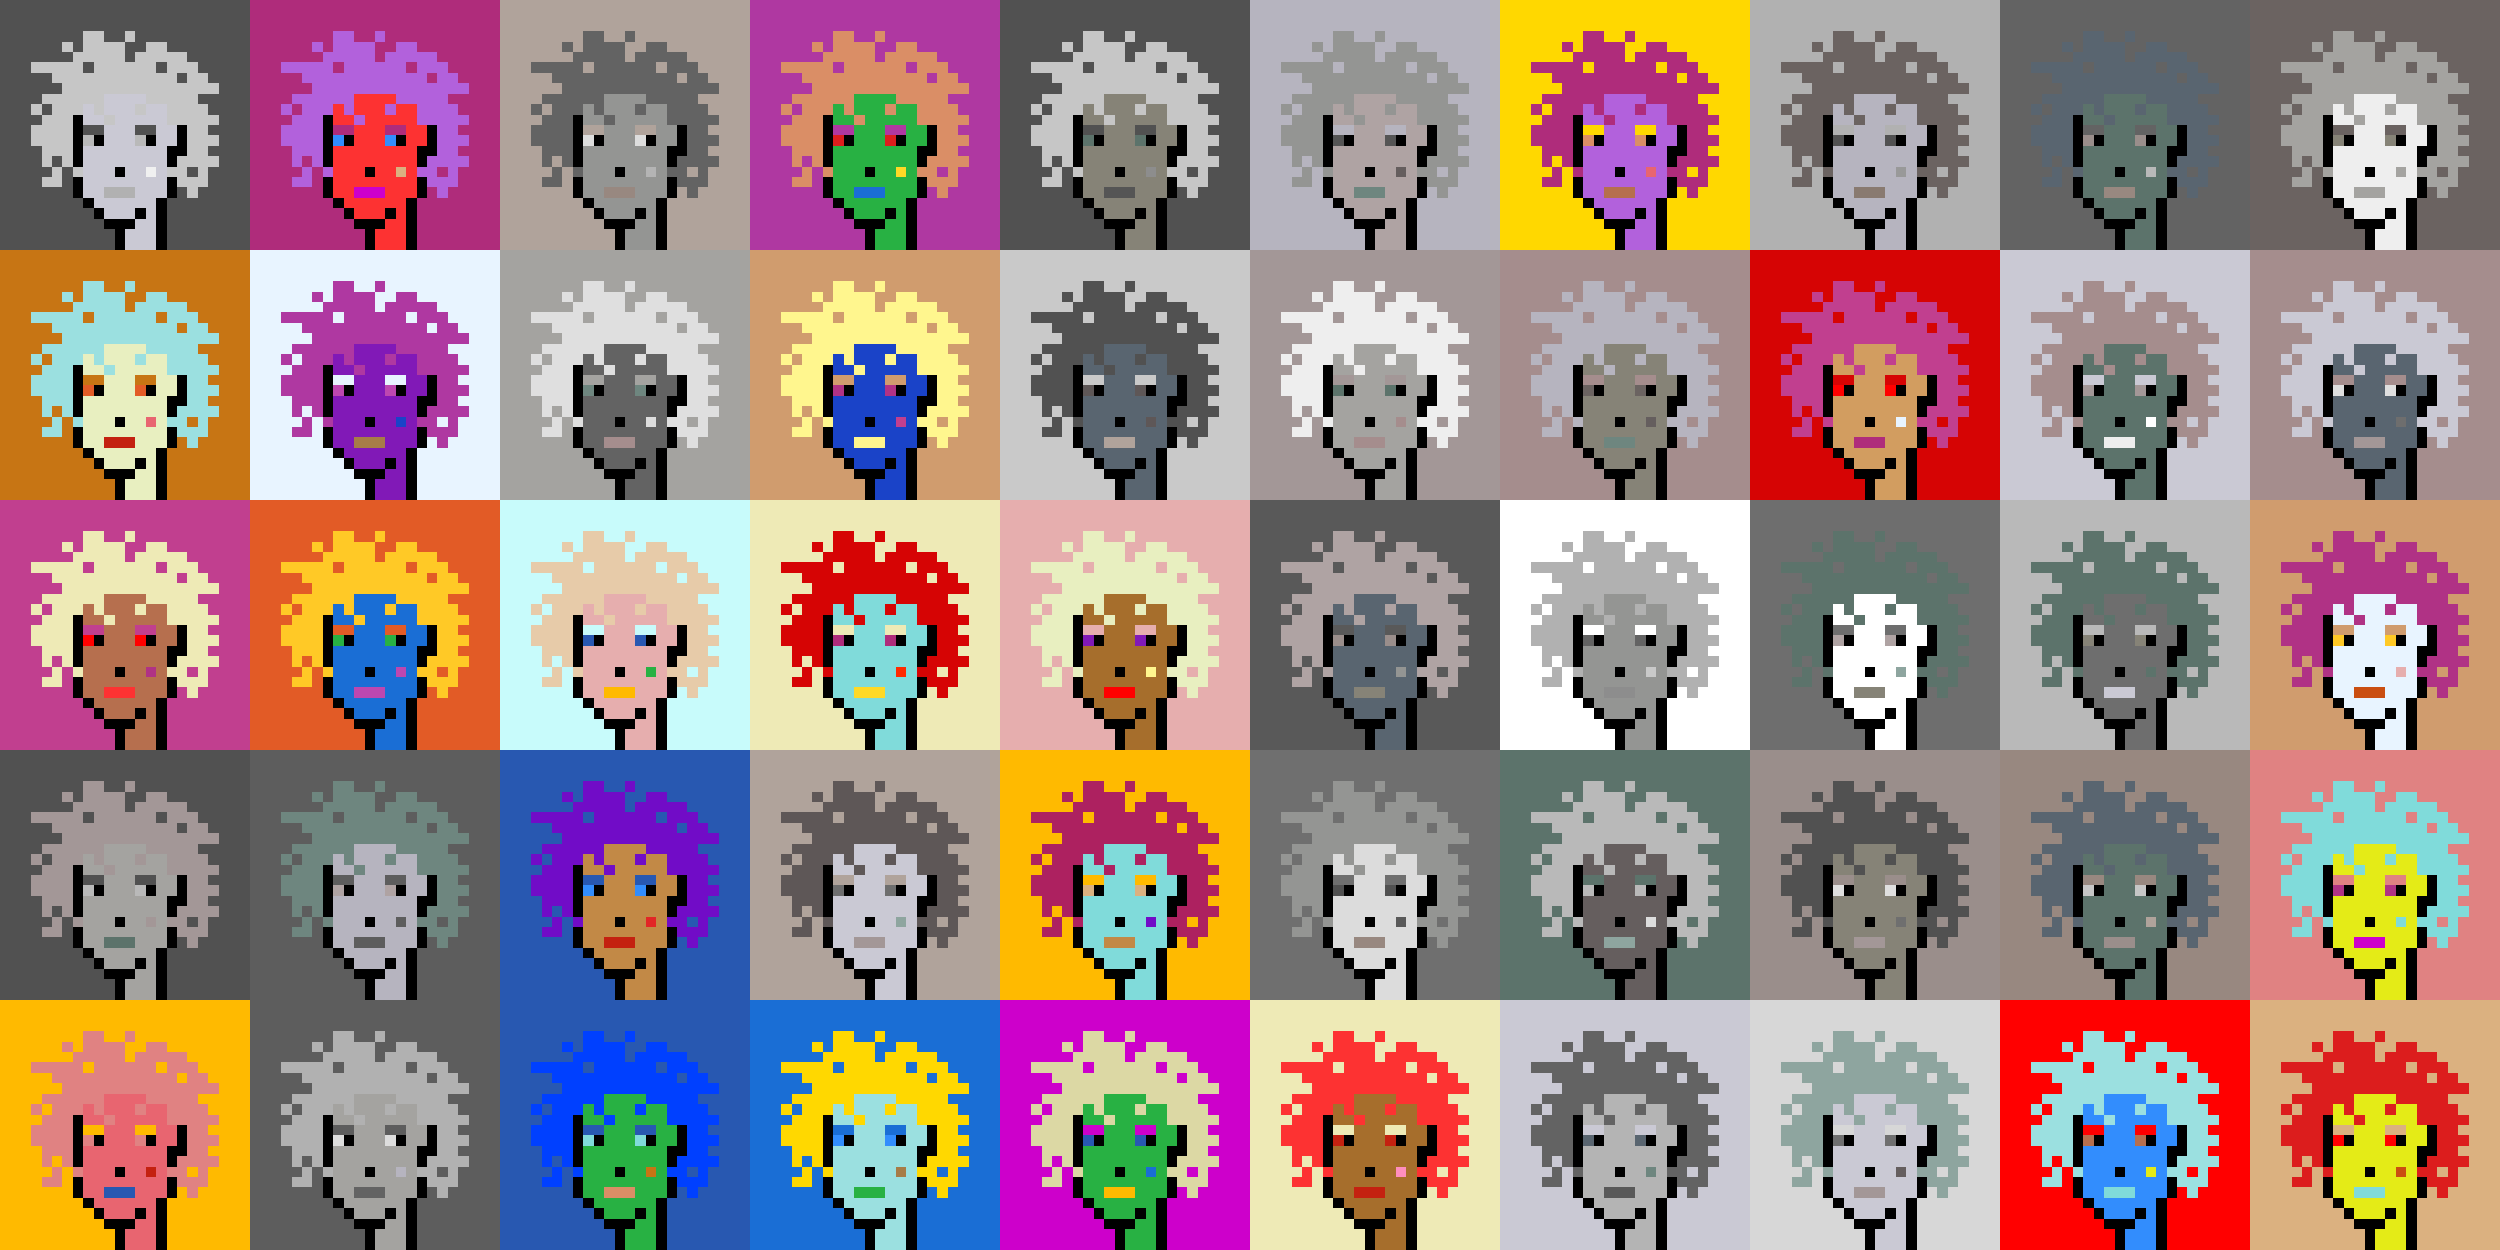 <svg shape-rendering="crispEdges" viewBox="0 0 240 120" xmlns="http://www.w3.org/2000/svg"><rect x="0" y="0" width="240" height="120" fill="#333333" stroke="none"/><style>rect{width:1px;height:1px}rect.bg{width:24px;height:24px}.c1{fill:#e7cba9}.c2{fill:#da8e66}.c3{fill:#ffd800}.c4{fill:#d60404}.c5{fill:#e86570}.c6{fill:#c77514}.c7{fill:#dc1d1d}.c8{fill:#ffc926}.c9{fill:#1a6ed5}.c10{fill:#d09c6e}.c11{fill:#fff68e}.c12{fill:#d29d60}.c13{fill:#80dbda}.c14{fill:#bd47b0}.c15{fill:#b261dc}.c16{fill:#0040ff}.c17{fill:#1a43c8}.c18{fill:#ff8ebe}.c19{fill:#c28946}.c20{fill:#a77c47}.c21{fill:#ffba00}.c22{fill:#ad2160}.c23{fill:#e25b26}.c24{fill:#c42110}.c25{fill:#b03285}.c26{fill:#ca4e11}.c27{fill:#c13f8f}.c28{fill:#e8efc0}.c29{fill:#b66f4e}.c30{fill:#9be0e0}.c31{fill:#e22626}.c32{fill:#2858b1}.c33{fill:#e8f4ff}.c34{fill:#28b143}.c35{fill:#8119b7}.c36{fill:#a66e2c}.c37{fill:#e4eb17}.c38{fill:#ff0000}.c39{fill:#328dfd}.c40{fill:#e08282}.c41{fill:#dcd8a4}.c42{fill:#d60000}.c43{fill:#cd00cb}.c44{fill:#710cc7}.c45{fill:#dbb180}.c46{fill:#ffd926}.c47{fill:#e6aeae}.c48{fill:#eeeab6}.c49{fill:#e65700}.c50{fill:#c8fbfb}.c51{fill:#af2c7b}.c52{fill:#af38a1}.c53{fill:#ff2a00}.c54{fill:#fd3232}.c55{fill:#a39797}.c56{fill:#ffffff}.c57{fill:#6f6f6f}.c58{fill:#afa3a3}.c59{fill:#655e5e}.c60{fill:#897a70}.c61{fill:#a58d8d}.c62{fill:#f0f0f0}.c63{fill:#949593}.c64{fill:#5c736b}.c65{fill:#596570}.c66{fill:#8d8d8d}.c67{fill:#8ea59f}.c68{fill:#5e5757}.c69{fill:#555555}.c70{fill:#595959}.c71{fill:#5d5d5d}.c72{fill:#b8b4ac}.c73{fill:#b1b1b1}.c74{fill:#b0a39b}.c75{fill:#d7d7d7}.c76{fill:#515151}.c77{fill:#b9b9b9}.c78{fill:#9a8e8b}.c79{fill:#636363}.c80{fill:#c6c6c6}.c81{fill:#dddddd}.c82{fill:#6b6361}.c83{fill:#b4b4b4}.c84{fill:#cac9d4}.c85{fill:#dcdcdc}.c86{fill:#6e867f}.c87{fill:#999999}.c88{fill:#dfdfdf}.c89{fill:#c9c9c9}.c90{fill:#988880}.c91{fill:#b6b4bf}.c92{fill:#868377}.c93{fill:#a4a3a0}.c94{fill:#eeeeee}.c95{fill:#6e6e6e}.c96{fill:#6e984d}.c97{fill:#fff68e}.c98{fill:#000000}.c99{fill:#711010}.c100{fill:#dbb180}.c101{fill:#917656}.c102{fill:#5c8539}.c103{fill:#638596}.c104{fill:#7b7b7b}.c105{fill:#d0d0d0}.c106{fill:#aeaeae}.c107{fill:#5e5e5e}.c108{fill:#727272}.c109{fill:#747474}.c110{fill:#373737}</style><defs><g id="h"><rect x="12" y="3"/><rect x="9" y="3"/><rect x="8" y="3"/><rect x="15" y="4"/><rect x="14" y="4"/><rect x="11" y="4"/><rect x="10" y="4"/><rect x="9" y="4"/><rect x="8" y="4"/><rect x="6" y="4"/><rect x="17" y="5"/><rect x="16" y="5"/><rect x="15" y="5"/><rect x="14" y="5"/><rect x="13" y="5"/><rect x="11" y="5"/><rect x="10" y="5"/><rect x="9" y="5"/><rect x="8" y="5"/><rect x="7" y="5"/><rect x="18" y="6"/><rect x="17" y="6"/><rect x="16" y="6"/><rect x="14" y="6"/><rect x="13" y="6"/><rect x="12" y="6"/><rect x="11" y="6"/><rect x="10" y="6"/><rect x="9" y="6"/><rect x="7" y="6"/><rect x="6" y="6"/><rect x="5" y="6"/><rect x="4" y="6"/><rect x="3" y="6"/><rect x="19" y="7"/><rect x="18" y="7"/><rect x="16" y="7"/><rect x="15" y="7"/><rect x="14" y="7"/><rect x="13" y="7"/><rect x="12" y="7"/><rect x="11" y="7"/><rect x="10" y="7"/><rect x="9" y="7"/><rect x="8" y="7"/><rect x="7" y="7"/><rect x="6" y="7"/><rect x="5" y="7"/><rect x="20" y="8"/><rect x="19" y="8"/><rect x="18" y="8"/><rect x="17" y="8"/><rect x="16" y="8"/><rect x="15" y="8"/><rect x="14" y="8"/><rect x="13" y="8"/><rect x="12" y="8"/><rect x="11" y="8"/><rect x="10" y="8"/><rect x="9" y="8"/><rect x="8" y="8"/><rect x="7" y="8"/><rect x="6" y="8"/><rect x="18" y="9"/><rect x="17" y="9"/><rect x="16" y="9"/><rect x="15" y="9"/><rect x="14" y="9"/><rect x="9" y="9"/><rect x="8" y="9"/><rect x="7" y="9"/><rect x="6" y="9"/><rect x="5" y="9"/><rect x="4" y="9"/><rect x="19" y="10"/><rect x="18" y="10"/><rect x="17" y="10"/><rect x="16" y="10"/><rect x="13" y="10"/><rect x="9" y="10"/><rect x="7" y="10"/><rect x="6" y="10"/><rect x="5" y="10"/><rect x="3" y="10"/><rect x="20" y="11"/><rect x="19" y="11"/><rect x="18" y="11"/><rect x="17" y="11"/><rect x="16" y="11"/><rect x="10" y="11"/><rect x="6" y="11"/><rect x="5" y="11"/><rect x="4" y="11"/><rect x="19" y="12"/><rect x="18" y="12"/><rect x="6" y="12"/><rect x="5" y="12"/><rect x="4" y="12"/><rect x="3" y="12"/><rect x="20" y="13"/><rect x="19" y="13"/><rect x="18" y="13"/><rect x="6" y="13"/><rect x="5" y="13"/><rect x="4" y="13"/><rect x="3" y="13"/><rect x="19" y="14"/><rect x="18" y="14"/><rect x="6" y="14"/><rect x="5" y="14"/><rect x="4" y="14"/><rect x="20" y="15"/><rect x="19" y="15"/><rect x="18" y="15"/><rect x="17" y="15"/><rect x="6" y="15"/><rect x="4" y="15"/><rect x="19" y="16"/><rect x="17" y="16"/><rect x="16" y="16"/><rect x="7" y="16"/><rect x="5" y="16"/><rect x="19" y="17"/><rect x="18" y="17"/><rect x="17" y="17"/><rect x="5" y="17"/><rect x="4" y="17"/><rect x="18" y="18"/></g><g id="s"><rect x="13" y="9"/> <rect x="12" y="9"/> <rect x="11" y="9"/> <rect x="10" y="9"/> <rect x="15" y="10"/> <rect x="14" y="10"/> <rect x="12" y="10"/> <rect x="11" y="10"/> <rect x="10" y="10"/> <rect x="8" y="10"/> <rect x="15" y="11"/> <rect x="14" y="11"/> <rect x="13" y="11"/> <rect x="12" y="11"/> <rect x="11" y="11"/> <rect x="9" y="11"/> <rect x="8" y="11"/> <rect x="16" y="12"/> <rect x="15" y="12"/> <rect x="12" y="12"/> <rect x="11" y="12"/> <rect x="10" y="12"/> <rect x="16" y="13"/> <rect x="15" y="13"/> <rect x="12" y="13"/> <rect x="11" y="13"/> <rect x="10" y="13"/> <rect x="15" y="14"/> <rect x="14" y="14"/> <rect x="13" y="14"/> <rect x="12" y="14"/> <rect x="11" y="14"/> <rect x="10" y="14"/> <rect x="9" y="14"/> <rect x="8" y="14"/> <rect x="15" y="15"/> <rect x="14" y="15"/> <rect x="13" y="15"/> <rect x="12" y="15"/> <rect x="11" y="15"/> <rect x="10" y="15"/> <rect x="9" y="15"/> <rect x="8" y="15"/> <rect x="15" y="16"/> <rect x="13" y="16"/> <rect x="12" y="16"/> <rect x="10" y="16"/> <rect x="9" y="16"/> <rect x="8" y="16"/> <rect x="15" y="17"/> <rect x="14" y="17"/> <rect x="13" y="17"/> <rect x="12" y="17"/> <rect x="11" y="17"/> <rect x="10" y="17"/> <rect x="9" y="17"/> <rect x="8" y="17"/> <rect x="15" y="18"/> <rect x="14" y="18"/> <rect x="13" y="18"/> <rect x="9" y="18"/> <rect x="8" y="18"/> <rect x="14" y="19"/> <rect x="13" y="19"/> <rect x="12" y="19"/> <rect x="11" y="19"/> <rect x="10" y="19"/> <rect x="9" y="19"/> <rect x="14" y="20"/> <rect x="12" y="20"/> <rect x="11" y="20"/> <rect x="10" y="20"/> <rect x="14" y="21"/> <rect x="13" y="21"/> <rect x="14" y="22"/> <rect x="13" y="22"/> <rect x="12" y="22"/> <rect x="14" y="23"/> <rect x="13" y="23"/> <rect x="12" y="23"/></g><g id="o"><rect x="7" y="11" /><rect x="17" y="12" /><rect x="7" y="12" /><rect x="17" y="13" /><rect x="14" y="13" /><rect x="9" y="13" /><rect x="7" y="13" /><rect x="17" y="14" /><rect x="16" y="14" /><rect x="7" y="14" /><rect x="16" y="15" /><rect x="7" y="15" /><rect x="11" y="16" /><rect x="16" y="17" /><rect x="7" y="17" /><rect x="16" y="18" /><rect x="7" y="18" /><rect x="15" y="19" /><rect x="8" y="19" /><rect x="15" y="20" /><rect x="13" y="20" /><rect x="9" y="20" /><rect x="15" y="21" /><rect x="12" y="21" /><rect x="11" y="21" /><rect x="10" y="21" /><rect x="15" y="22" /><rect x="11" y="22" /><rect x="15" y="23" /><rect x="11" y="23" /></g><g id="de"><rect x="14" y="12" /><rect x="13" y="12" /><rect x="9" y="12" /><rect x="8" y="12" /></g><g id="le"><rect x="13" y="13" /><rect x="8" y="13" /></g><g id="l"><rect x="12" y="18" /><rect x="11" y="18" /><rect x="10" y="18" /></g><g id="m"><rect x="14" y="16" /></g></defs><g transform="translate(0, 0)"><rect class="bg c76"></rect><use href="#h" class="c80" /><use href="#s" class="c84" /><use href="#de" class="c76" /><use href="#le" class="c77" /><use href="#m" class="c62" /><use href="#l" class="c73" /><use href="#o" fill="black" /></g><g transform="translate(24, 0)"><rect class="bg c51"></rect><use href="#h" class="c15" /><use href="#s" class="c54" /><use href="#de" class="c51" /><use href="#le" class="c39" /><use href="#m" class="c45" /><use href="#l" class="c43" /><use href="#o" fill="black" /></g><g transform="translate(48, 0)"><rect class="bg c74"></rect><use href="#h" class="c79" /><use href="#s" class="c63" /><use href="#de" class="c74" /><use href="#le" class="c81" /><use href="#m" class="c83" /><use href="#l" class="c90" /><use href="#o" fill="black" /></g><g transform="translate(72, 0)"><rect class="bg c52"></rect><use href="#h" class="c2" /><use href="#s" class="c34" /><use href="#de" class="c52" /><use href="#le" class="c7" /><use href="#m" class="c46" /><use href="#l" class="c9" /><use href="#o" fill="black" /></g><g transform="translate(96, 0)"><rect class="bg c76"></rect><use href="#h" class="c80" /><use href="#s" class="c92" /><use href="#de" class="c76" /><use href="#le" class="c64" /><use href="#m" class="c66" /><use href="#l" class="c69" /><use href="#o" fill="black" /></g><g transform="translate(120, 0)"><rect class="bg c91"></rect><use href="#h" class="c63" /><use href="#s" class="c58" /><use href="#de" class="c91" /><use href="#le" class="c69" /><use href="#m" class="c59" /><use href="#l" class="c86" /><use href="#o" fill="black" /></g><g transform="translate(144, 0)"><rect class="bg c3"></rect><use href="#h" class="c51" /><use href="#s" class="c15" /><use href="#de" class="c3" /><use href="#le" class="c2" /><use href="#m" class="c5" /><use href="#l" class="c29" /><use href="#o" fill="black" /></g><g transform="translate(168, 0)"><rect class="bg c73"></rect><use href="#h" class="c82" /><use href="#s" class="c91" /><use href="#de" class="c73" /><use href="#le" class="c76" /><use href="#m" class="c87" /><use href="#l" class="c60" /><use href="#o" fill="black" /></g><g transform="translate(192, 0)"><rect class="bg c79"></rect><use href="#h" class="c65" /><use href="#s" class="c64" /><use href="#de" class="c79" /><use href="#le" class="c78" /><use href="#m" class="c77" /><use href="#l" class="c90" /><use href="#o" fill="black" /></g><g transform="translate(216, 0)"><rect class="bg c82"></rect><use href="#h" class="c93" /><use href="#s" class="c94" /><use href="#de" class="c82" /><use href="#le" class="c92" /><use href="#m" class="c93" /><use href="#l" class="c93" /><use href="#o" fill="black" /></g><g transform="translate(0, 24)"><rect class="bg c6"></rect><use href="#h" class="c30" /><use href="#s" class="c28" /><use href="#de" class="c6" /><use href="#le" class="c23" /><use href="#m" class="c5" /><use href="#l" class="c24" /><use href="#o" fill="black" /></g><g transform="translate(24, 24)"><rect class="bg c33"></rect><use href="#h" class="c52" /><use href="#s" class="c35" /><use href="#de" class="c33" /><use href="#le" class="c14" /><use href="#m" class="c17" /><use href="#l" class="c20" /><use href="#o" fill="black" /></g><g transform="translate(48, 24)"><rect class="bg c93"></rect><use href="#h" class="c88" /><use href="#s" class="c79" /><use href="#de" class="c93" /><use href="#le" class="c86" /><use href="#m" class="c81" /><use href="#l" class="c61" /><use href="#o" fill="black" /></g><g transform="translate(72, 24)"><rect class="bg c10"></rect><use href="#h" class="c11" /><use href="#s" class="c17" /><use href="#de" class="c10" /><use href="#le" class="c25" /><use href="#m" class="c27" /><use href="#l" class="c11" /><use href="#o" fill="black" /></g><g transform="translate(96, 24)"><rect class="bg c89"></rect><use href="#h" class="c76" /><use href="#s" class="c65" /><use href="#de" class="c89" /><use href="#le" class="c68" /><use href="#m" class="c68" /><use href="#l" class="c74" /><use href="#o" fill="black" /></g><g transform="translate(120, 24)"><rect class="bg c55"></rect><use href="#h" class="c94" /><use href="#s" class="c93" /><use href="#de" class="c55" /><use href="#le" class="c64" /><use href="#m" class="c61" /><use href="#l" class="c61" /><use href="#o" fill="black" /></g><g transform="translate(144, 24)"><rect class="bg c61"></rect><use href="#h" class="c91" /><use href="#s" class="c92" /><use href="#de" class="c61" /><use href="#le" class="c82" /><use href="#m" class="c59" /><use href="#l" class="c86" /><use href="#o" fill="black" /></g><g transform="translate(168, 24)"><rect class="bg c4"></rect><use href="#h" class="c27" /><use href="#s" class="c12" /><use href="#de" class="c4" /><use href="#le" class="c38" /><use href="#m" class="c33" /><use href="#l" class="c51" /><use href="#o" fill="black" /></g><g transform="translate(192, 24)"><rect class="bg c84"></rect><use href="#h" class="c61" /><use href="#s" class="c64" /><use href="#de" class="c84" /><use href="#le" class="c55" /><use href="#m" class="c56" /><use href="#l" class="c94" /><use href="#o" fill="black" /></g><g transform="translate(216, 24)"><rect class="bg c61"></rect><use href="#h" class="c84" /><use href="#s" class="c65" /><use href="#de" class="c61" /><use href="#le" class="c88" /><use href="#m" class="c95" /><use href="#l" class="c55" /><use href="#o" fill="black" /></g><g transform="translate(0, 48)"><rect class="bg c27"></rect><use href="#h" class="c48" /><use href="#s" class="c29" /><use href="#de" class="c27" /><use href="#le" class="c38" /><use href="#m" class="c25" /><use href="#l" class="c54" /><use href="#o" fill="black" /></g><g transform="translate(24, 48)"><rect class="bg c23"></rect><use href="#h" class="c8" /><use href="#s" class="c9" /><use href="#de" class="c23" /><use href="#le" class="c34" /><use href="#m" class="c14" /><use href="#l" class="c14" /><use href="#o" fill="black" /></g><g transform="translate(48, 48)"><rect class="bg c50"></rect><use href="#h" class="c1" /><use href="#s" class="c47" /><use href="#de" class="c50" /><use href="#le" class="c32" /><use href="#m" class="c34" /><use href="#l" class="c21" /><use href="#o" fill="black" /></g><g transform="translate(72, 48)"><rect class="bg c48"></rect><use href="#h" class="c4" /><use href="#s" class="c13" /><use href="#de" class="c48" /><use href="#le" class="c51" /><use href="#m" class="c53" /><use href="#l" class="c46" /><use href="#o" fill="black" /></g><g transform="translate(96, 48)"><rect class="bg c47"></rect><use href="#h" class="c28" /><use href="#s" class="c36" /><use href="#de" class="c47" /><use href="#le" class="c35" /><use href="#m" class="c11" /><use href="#l" class="c38" /><use href="#o" fill="black" /></g><g transform="translate(120, 48)"><rect class="bg c70"></rect><use href="#h" class="c58" /><use href="#s" class="c65" /><use href="#de" class="c70" /><use href="#le" class="c78" /><use href="#m" class="c63" /><use href="#l" class="c92" /><use href="#o" fill="black" /></g><g transform="translate(144, 48)"><rect class="bg c56"></rect><use href="#h" class="c73" /><use href="#s" class="c63" /><use href="#de" class="c56" /><use href="#le" class="c79" /><use href="#m" class="c89" /><use href="#l" class="c66" /><use href="#o" fill="black" /></g><g transform="translate(168, 48)"><rect class="bg c95"></rect><use href="#h" class="c64" /><use href="#s" class="c56" /><use href="#de" class="c95" /><use href="#le" class="c58" /><use href="#m" class="c67" /><use href="#l" class="c92" /><use href="#o" fill="black" /></g><g transform="translate(192, 48)"><rect class="bg c77"></rect><use href="#h" class="c64" /><use href="#s" class="c95" /><use href="#de" class="c77" /><use href="#le" class="c92" /><use href="#m" class="c64" /><use href="#l" class="c84" /><use href="#o" fill="black" /></g><g transform="translate(216, 48)"><rect class="bg c10"></rect><use href="#h" class="c25" /><use href="#s" class="c33" /><use href="#de" class="c10" /><use href="#le" class="c8" /><use href="#m" class="c47" /><use href="#l" class="c26" /><use href="#o" fill="black" /></g><g transform="translate(0, 72)"><rect class="bg c76"></rect><use href="#h" class="c55" /><use href="#s" class="c93" /><use href="#de" class="c76" /><use href="#le" class="c77" /><use href="#m" class="c55" /><use href="#l" class="c64" /><use href="#o" fill="black" /></g><g transform="translate(24, 72)"><rect class="bg c71"></rect><use href="#h" class="c86" /><use href="#s" class="c91" /><use href="#de" class="c71" /><use href="#le" class="c58" /><use href="#m" class="c71" /><use href="#l" class="c71" /><use href="#o" fill="black" /></g><g transform="translate(48, 72)"><rect class="bg c32"></rect><use href="#h" class="c44" /><use href="#s" class="c19" /><use href="#de" class="c32" /><use href="#le" class="c39" /><use href="#m" class="c31" /><use href="#l" class="c24" /><use href="#o" fill="black" /></g><g transform="translate(72, 72)"><rect class="bg c74"></rect><use href="#h" class="c68" /><use href="#s" class="c84" /><use href="#de" class="c74" /><use href="#le" class="c95" /><use href="#m" class="c67" /><use href="#l" class="c55" /><use href="#o" fill="black" /></g><g transform="translate(96, 72)"><rect class="bg c21"></rect><use href="#h" class="c22" /><use href="#s" class="c13" /><use href="#de" class="c21" /><use href="#le" class="c45" /><use href="#m" class="c44" /><use href="#l" class="c19" /><use href="#o" fill="black" /></g><g transform="translate(120, 72)"><rect class="bg c57"></rect><use href="#h" class="c63" /><use href="#s" class="c85" /><use href="#de" class="c57" /><use href="#le" class="c76" /><use href="#m" class="c70" /><use href="#l" class="c90" /><use href="#o" fill="black" /></g><g transform="translate(144, 72)"><rect class="bg c64"></rect><use href="#h" class="c77" /><use href="#s" class="c59" /><use href="#de" class="c64" /><use href="#le" class="c77" /><use href="#m" class="c81" /><use href="#l" class="c67" /><use href="#o" fill="black" /></g><g transform="translate(168, 72)"><rect class="bg c78"></rect><use href="#h" class="c76" /><use href="#s" class="c92" /><use href="#de" class="c78" /><use href="#le" class="c88" /><use href="#m" class="c57" /><use href="#l" class="c55" /><use href="#o" fill="black" /></g><g transform="translate(192, 72)"><rect class="bg c90"></rect><use href="#h" class="c65" /><use href="#s" class="c64" /><use href="#de" class="c90" /><use href="#le" class="c80" /><use href="#m" class="c74" /><use href="#l" class="c78" /><use href="#o" fill="black" /></g><g transform="translate(216, 72)"><rect class="bg c40"></rect><use href="#h" class="c13" /><use href="#s" class="c37" /><use href="#de" class="c40" /><use href="#le" class="c25" /><use href="#m" class="c13" /><use href="#l" class="c43" /><use href="#o" fill="black" /></g><g transform="translate(0, 96)"><rect class="bg c21"></rect><use href="#h" class="c40" /><use href="#s" class="c5" /><use href="#de" class="c21" /><use href="#le" class="c40" /><use href="#m" class="c24" /><use href="#l" class="c32" /><use href="#o" fill="black" /></g><g transform="translate(24, 96)"><rect class="bg c71"></rect><use href="#h" class="c73" /><use href="#s" class="c93" /><use href="#de" class="c71" /><use href="#le" class="c81" /><use href="#m" class="c91" /><use href="#l" class="c79" /><use href="#o" fill="black" /></g><g transform="translate(48, 96)"><rect class="bg c32"></rect><use href="#h" class="c16" /><use href="#s" class="c34" /><use href="#de" class="c32" /><use href="#le" class="c13" /><use href="#m" class="c6" /><use href="#l" class="c2" /><use href="#o" fill="black" /></g><g transform="translate(72, 96)"><rect class="bg c9"></rect><use href="#h" class="c3" /><use href="#s" class="c30" /><use href="#de" class="c9" /><use href="#le" class="c39" /><use href="#m" class="c20" /><use href="#l" class="c34" /><use href="#o" fill="black" /></g><g transform="translate(96, 96)"><rect class="bg c43"></rect><use href="#h" class="c41" /><use href="#s" class="c34" /><use href="#de" class="c43" /><use href="#le" class="c32" /><use href="#m" class="c9" /><use href="#l" class="c21" /><use href="#o" fill="black" /></g><g transform="translate(120, 96)"><rect class="bg c48"></rect><use href="#h" class="c54" /><use href="#s" class="c36" /><use href="#de" class="c48" /><use href="#le" class="c24" /><use href="#m" class="c18" /><use href="#l" class="c24" /><use href="#o" fill="black" /></g><g transform="translate(144, 96)"><rect class="bg c84"></rect><use href="#h" class="c79" /><use href="#s" class="c83" /><use href="#de" class="c84" /><use href="#le" class="c65" /><use href="#m" class="c86" /><use href="#l" class="c70" /><use href="#o" fill="black" /></g><g transform="translate(168, 96)"><rect class="bg c75"></rect><use href="#h" class="c67" /><use href="#s" class="c84" /><use href="#de" class="c75" /><use href="#le" class="c57" /><use href="#m" class="c59" /><use href="#l" class="c55" /><use href="#o" fill="black" /></g><g transform="translate(192, 96)"><rect class="bg c38"></rect><use href="#h" class="c30" /><use href="#s" class="c39" /><use href="#de" class="c38" /><use href="#le" class="c29" /><use href="#m" class="c37" /><use href="#l" class="c13" /><use href="#o" fill="black" /></g><g transform="translate(216, 96)"><rect class="bg c45"></rect><use href="#h" class="c7" /><use href="#s" class="c37" /><use href="#de" class="c45" /><use href="#le" class="c38" /><use href="#m" class="c26" /><use href="#l" class="c13" /><use href="#o" fill="black" /></g></svg>
